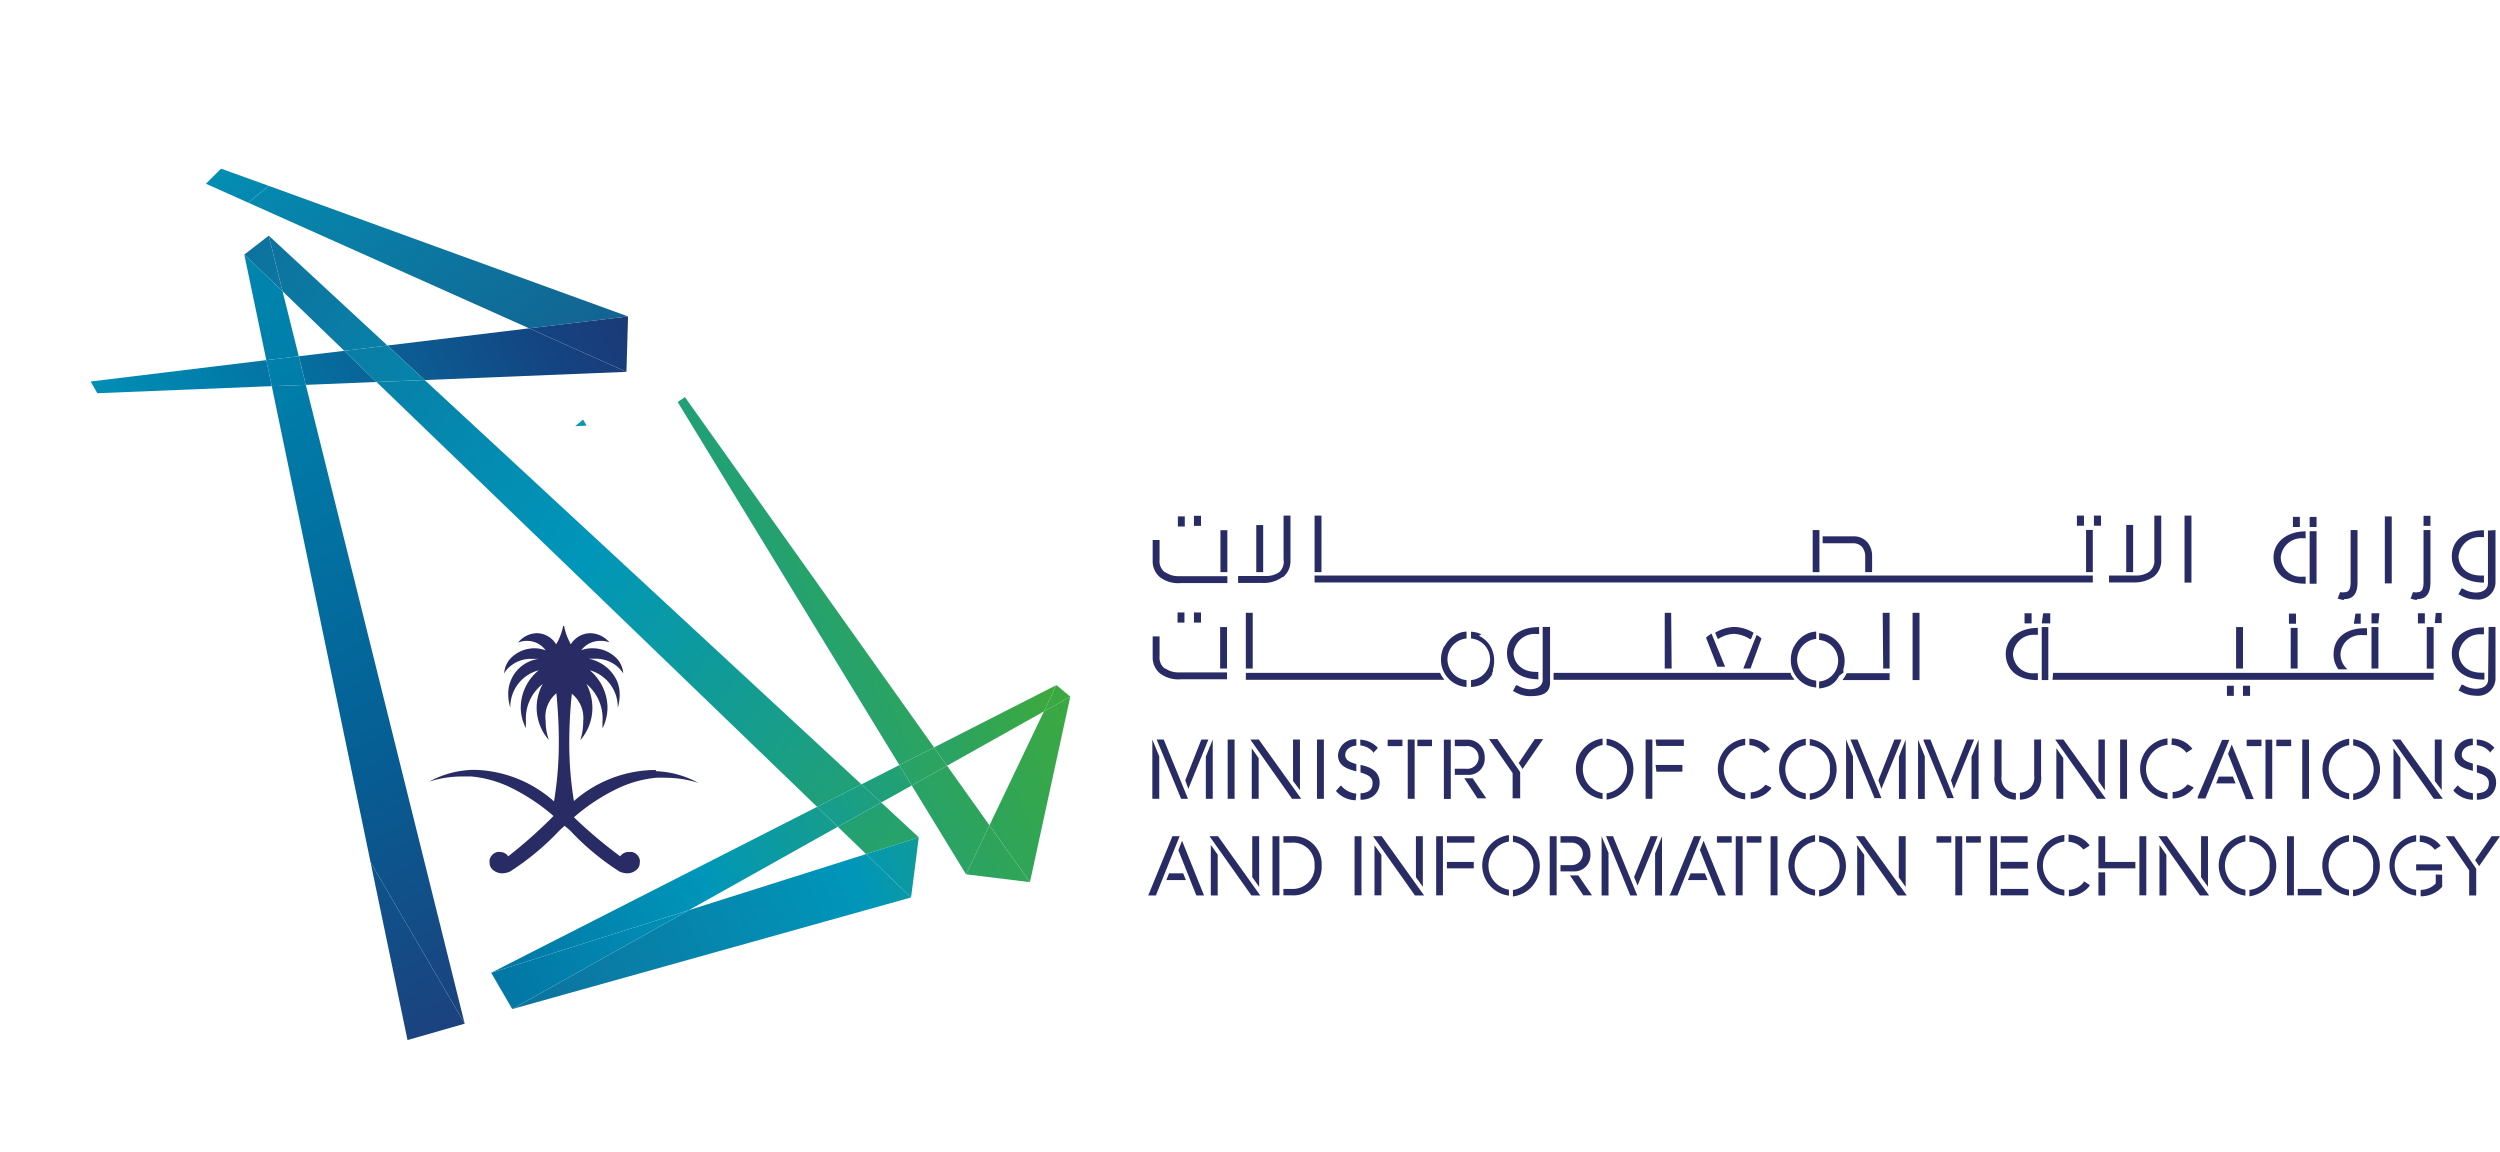 <svg xmlns="http://www.w3.org/2000/svg" xmlns:xlink="http://www.w3.org/1999/xlink" id="Layer_1" data-name="Layer 1" viewBox="-5.64 37.38 155.64 71.69"><defs><style>.cls-1{fill:none;}.cls-2{clip-path:url(#clip-path);}.cls-3{fill:url(#linear-gradient);}.cls-4{fill:#282b64;}.cls-5{clip-path:url(#clip-path-2);}.cls-6{fill:url(#linear-gradient-2);}.cls-7{clip-path:url(#clip-path-3);}.cls-8{fill:url(#linear-gradient-3);}.cls-9{clip-path:url(#clip-path-4);}.cls-10{fill:url(#linear-gradient-4);}.cls-11{clip-path:url(#clip-path-5);}.cls-12{fill:url(#linear-gradient-5);}.cls-13{clip-path:url(#clip-path-6);}.cls-14{fill:url(#linear-gradient-6);}.cls-15{clip-path:url(#clip-path-7);}.cls-16{fill:url(#linear-gradient-7);}.cls-17{clip-path:url(#clip-path-8);}.cls-18{fill:url(#linear-gradient-8);}.cls-19{clip-path:url(#clip-path-9);}.cls-20{fill:url(#linear-gradient-9);}.cls-21{clip-path:url(#clip-path-10);}.cls-22{fill:url(#linear-gradient-10);}.cls-23{clip-path:url(#clip-path-11);}.cls-24{fill:url(#linear-gradient-11);}.cls-25{clip-path:url(#clip-path-12);}.cls-26{fill:url(#linear-gradient-12);}.cls-27{clip-path:url(#clip-path-13);}.cls-28{fill:url(#linear-gradient-13);}.cls-29{clip-path:url(#clip-path-14);}.cls-30{fill:url(#linear-gradient-14);}.cls-31{clip-path:url(#clip-path-15);}.cls-32{fill:url(#linear-gradient-15);}.cls-33{clip-path:url(#clip-path-16);}.cls-34{fill:url(#linear-gradient-16);}.cls-35{clip-path:url(#clip-path-17);}.cls-36{fill:url(#linear-gradient-17);}.cls-37{clip-path:url(#clip-path-18);}.cls-38{fill:url(#linear-gradient-18);}.cls-39{clip-path:url(#clip-path-19);}.cls-40{fill:url(#linear-gradient-19);}.cls-41{clip-path:url(#clip-path-20);}.cls-42{fill:url(#linear-gradient-20);}.cls-43{clip-path:url(#clip-path-21);}.cls-44{fill:url(#linear-gradient-21);}.cls-45{clip-path:url(#clip-path-22);}.cls-46{fill:url(#linear-gradient-22);}.cls-47{clip-path:url(#clip-path-23);}.cls-48{fill:url(#linear-gradient-23);}.cls-49{clip-path:url(#clip-path-24);}.cls-50{fill:url(#linear-gradient-24);}.cls-51{clip-path:url(#clip-path-25);}.cls-52{fill:url(#linear-gradient-25);}.cls-53{clip-path:url(#clip-path-26);}.cls-54{fill:url(#linear-gradient-26);}.cls-55{clip-path:url(#clip-path-27);}.cls-56{fill:url(#linear-gradient-27);}.cls-57{clip-path:url(#clip-path-28);}.cls-58{fill:url(#linear-gradient-28);}.cls-59{clip-path:url(#clip-path-29);}.cls-60{fill:url(#linear-gradient-29);}</style><clipPath id="clip-path"><polygon class="cls-1" points="30.17 63.91 30.88 63.88 30.66 63.5 30.17 63.91"/></clipPath><linearGradient id="linear-gradient" x1="-832.31" y1="370.61" x2="-831.08" y2="370.61" gradientTransform="matrix(34.44, 0, 0, -34.44, 28679.64, 12827.95)" gradientUnits="userSpaceOnUse"><stop offset="0" stop-color="#41aa34"/><stop offset="0.4" stop-color="#0096ba"/><stop offset="0.49" stop-color="#007eaa"/><stop offset="0.73" stop-color="#0f4583"/><stop offset="0.9" stop-color="#27306b"/><stop offset="1" stop-color="#282b64"/></linearGradient><clipPath id="clip-path-2"><polygon class="cls-1" points="9.82 50 27.3 57.82 33.46 57.08 11.09 48.95 9.82 50"/></clipPath><linearGradient id="linear-gradient-2" x1="-849.58" y1="391.27" x2="-847.22" y2="391.27" gradientTransform="matrix(0, 40.17, 40.17, 0, -15694.2, 34127.22)" gradientUnits="userSpaceOnUse"><stop offset="0" stop-color="#41aa34"/><stop offset="0.04" stop-color="#3faa35"/><stop offset="0.1" stop-color="#37a836"/><stop offset="0.17" stop-color="#2aa737"/><stop offset="0.24" stop-color="#0ea34e"/><stop offset="0.32" stop-color="#009c88"/><stop offset="0.38" stop-color="#0096ba"/><stop offset="1" stop-color="#282b64"/></linearGradient><clipPath id="clip-path-3"><polygon class="cls-1" points="7.18 48.82 9.82 50 11.09 48.95 8.12 47.88 7.18 48.82"/></clipPath><linearGradient id="linear-gradient-3" x1="-849.58" y1="391.17" x2="-847.22" y2="391.17" gradientTransform="matrix(0, 40.17, 40.17, 0, -15702.79, 34134.09)" xlink:href="#linear-gradient-2"/><clipPath id="clip-path-4"><polygon class="cls-1" points="12.96 59.56 13.4 61.34 17.8 61.16 15.79 59.22 12.96 59.56"/></clipPath><linearGradient id="linear-gradient-4" x1="-832.97" y1="370.91" x2="-830.61" y2="370.91" gradientTransform="matrix(33.58, 0, 0, -33.58, 27937.09, 12513.89)" gradientUnits="userSpaceOnUse"><stop offset="0" stop-color="#41aa34"/><stop offset="0.4" stop-color="#0096ba"/><stop offset="0.52" stop-color="#0080ac"/><stop offset="0.78" stop-color="#144381"/><stop offset="0.95" stop-color="#282b64"/><stop offset="1" stop-color="#282b64"/></linearGradient><clipPath id="clip-path-5"><polygon class="cls-1" points="18.48 58.89 20.8 61.04 33.36 60.53 27.3 57.82 18.48 58.89"/></clipPath><linearGradient id="linear-gradient-5" x1="-832.97" y1="370.84" x2="-830.61" y2="370.84" gradientTransform="matrix(33.58, 0, 0, -33.58, 27937.76, 12510.87)" xlink:href="#linear-gradient-4"/><clipPath id="clip-path-6"><polygon class="cls-1" points="0 61.13 0.42 61.86 11.28 61.42 10.94 59.8 0 61.13"/></clipPath><linearGradient id="linear-gradient-6" x1="-832.97" y1="370.97" x2="-830.61" y2="370.97" gradientTransform="matrix(33.58, 0, 0, -33.58, 27936.37, 12516.6)" xlink:href="#linear-gradient-4"/><clipPath id="clip-path-7"><polygon class="cls-1" points="27.3 57.82 33.36 60.53 33.46 57.08 27.3 57.82"/></clipPath><linearGradient id="linear-gradient-7" x1="-832.97" y1="370.82" x2="-830.61" y2="370.82" gradientTransform="matrix(33.58, 0, 0, -33.58, 27937.93, 12509.47)" xlink:href="#linear-gradient-4"/><clipPath id="clip-path-8"><polygon class="cls-1" points="9.57 53.23 10.94 59.8 12.96 59.56 11.95 55.51 9.57 53.23"/></clipPath><linearGradient id="linear-gradient-8" x1="-853.16" y1="388.91" x2="-850.81" y2="388.91" gradientTransform="matrix(0, 47.73, 47.73, 0, -18550.31, 40730.41)" gradientUnits="userSpaceOnUse"><stop offset="0" stop-color="#0096ba"/><stop offset="0.17" stop-color="#0096ba"/><stop offset="0.29" stop-color="#0090b6"/><stop offset="0.46" stop-color="#007eaa"/><stop offset="0.66" stop-color="#055f95"/><stop offset="0.87" stop-color="#233876"/><stop offset="1" stop-color="#282b64"/></linearGradient><clipPath id="clip-path-9"><polygon class="cls-1" points="11.28 61.42 17.43 91.06 23.29 101.11 13.4 61.34 11.28 61.42"/></clipPath><linearGradient id="linear-gradient-9" x1="-853.16" y1="388.83" x2="-850.81" y2="388.83" gradientTransform="matrix(0, 47.73, 47.73, 0, -18540.36, 40730.61)" xlink:href="#linear-gradient-8"/><clipPath id="clip-path-10"><polygon class="cls-1" points="10.94 59.8 11.28 61.42 13.4 61.34 12.96 59.56 10.94 59.8"/></clipPath><linearGradient id="linear-gradient-10" x1="-853.16" y1="388.9" x2="-850.81" y2="388.9" gradientTransform="matrix(0, 47.73, 47.73, 0, -18548.33, 40730.66)" xlink:href="#linear-gradient-8"/><clipPath id="clip-path-11"><polygon class="cls-1" points="17.43 91.06 19.73 102.13 23.29 101.11 17.43 91.06"/></clipPath><linearGradient id="linear-gradient-11" x1="-853.16" y1="388.78" x2="-850.81" y2="388.78" gradientTransform="matrix(0, 47.73, 47.73, 0, -18534.58, 40731.05)" xlink:href="#linear-gradient-8"/><clipPath id="clip-path-12"><polygon class="cls-1" points="17.8 61.16 45.23 87.61 47.99 86.21 20.8 61.04 17.8 61.16"/></clipPath><linearGradient id="linear-gradient-12" x1="-863.26" y1="361.11" x2="-860.9" y2="361.11" gradientTransform="matrix(0, -54.45, -54.45, 0, 19693.94, -46889.42)" gradientUnits="userSpaceOnUse"><stop offset="0" stop-color="#41aa34"/><stop offset="0.34" stop-color="#0096ba"/><stop offset="1" stop-color="#282b64"/></linearGradient><clipPath id="clip-path-13"><polygon class="cls-1" points="11.95 55.51 15.79 59.22 18.48 58.89 11.09 52.05 11.95 55.51"/></clipPath><linearGradient id="linear-gradient-13" x1="-863.26" y1="361.07" x2="-860.9" y2="361.07" gradientTransform="matrix(0, -54.45, -54.45, 0, 19673.56, -46882.37)" xlink:href="#linear-gradient-12"/><clipPath id="clip-path-14"><polygon class="cls-1" points="46.52 88.85 48.28 90.55 51.56 89.51 49.22 87.34 46.52 88.85"/></clipPath><linearGradient id="linear-gradient-14" x1="-863.26" y1="361.13" x2="-860.9" y2="361.13" gradientTransform="matrix(0, -54.45, -54.45, 0, 19711.26, -46896.47)" xlink:href="#linear-gradient-12"/><clipPath id="clip-path-15"><polygon class="cls-1" points="15.79 59.22 17.8 61.16 20.8 61.04 18.48 58.89 15.79 59.22"/></clipPath><linearGradient id="linear-gradient-15" x1="-863.26" y1="361.09" x2="-860.9" y2="361.09" gradientTransform="matrix(0, -54.45, -54.45, 0, 19677.8, -46883.44)" xlink:href="#linear-gradient-12"/><clipPath id="clip-path-16"><polygon class="cls-1" points="9.57 53.23 11.95 55.51 11.09 52.05 9.57 53.23"/></clipPath><linearGradient id="linear-gradient-16" x1="-863.26" y1="361.08" x2="-860.9" y2="361.08" gradientTransform="matrix(0, -54.45, -54.45, 0, 19669.74, -46880.02)" xlink:href="#linear-gradient-12"/><clipPath id="clip-path-17"><polygon class="cls-1" points="37.25 94.04 26.25 100.2 51.08 93.25 48.28 90.55 37.25 94.04"/></clipPath><linearGradient id="linear-gradient-17" x1="-876.62" y1="374.53" x2="-874.26" y2="374.53" gradientTransform="matrix(-36.41, 0, 0, 36.41, -31850.93, -13539.36)" gradientUnits="userSpaceOnUse"><stop offset="0" stop-color="#41aa34"/><stop offset="0.22" stop-color="#0096ba"/><stop offset="1" stop-color="#282b64"/></linearGradient><clipPath id="clip-path-18"><polygon class="cls-1" points="48.28 90.55 51.08 93.25 51.56 89.51 51.56 89.51 48.28 90.55"/></clipPath><linearGradient id="linear-gradient-18" x1="-876.62" y1="374.54" x2="-874.26" y2="374.54" gradientTransform="matrix(-36.41, 0, 0, 36.41, -31851.62, -13543.7)" xlink:href="#linear-gradient-17"/><clipPath id="clip-path-19"><polygon class="cls-1" points="24.94 97.94 37.25 94.04 46.52 88.85 45.23 87.61 24.94 97.94"/></clipPath><linearGradient id="linear-gradient-19" x1="-873.61" y1="374.26" x2="-871.25" y2="374.26" gradientTransform="matrix(-42.48, 0, 0, 42.48, -37046.36, -15807.07)" gradientUnits="userSpaceOnUse"><stop offset="0" stop-color="#41aa34"/><stop offset="0.26" stop-color="#0096ba"/><stop offset="0.27" stop-color="#0093b8"/><stop offset="0.51" stop-color="#055f95"/><stop offset="0.72" stop-color="#213979"/><stop offset="0.89" stop-color="#282e69"/><stop offset="1" stop-color="#282b64"/></linearGradient><clipPath id="clip-path-20"><polygon class="cls-1" points="47.99 86.21 49.22 87.34 51.12 86.28 50.35 85.01 47.99 86.21"/></clipPath><linearGradient id="linear-gradient-20" x1="-873.61" y1="374.25" x2="-871.25" y2="374.25" gradientTransform="matrix(-42.48, 0, 0, 42.48, -37047.86, -15813.24)" xlink:href="#linear-gradient-19"/><clipPath id="clip-path-21"><polygon class="cls-1" points="52.51 83.91 53.32 85.05 59.35 81.67 60.13 80.03 52.51 83.91"/></clipPath><linearGradient id="linear-gradient-21" x1="-873.61" y1="374.24" x2="-871.25" y2="374.24" gradientTransform="matrix(-42.48, 0, 0, 42.48, -37048.73, -15816.47)" xlink:href="#linear-gradient-19"/><clipPath id="clip-path-22"><polygon class="cls-1" points="45.23 87.61 46.52 88.85 49.22 87.34 47.99 86.21 45.23 87.61"/></clipPath><linearGradient id="linear-gradient-22" x1="-873.61" y1="374.26" x2="-871.25" y2="374.26" gradientTransform="matrix(-42.48, 0, 0, 42.48, -37047.49, -15812.12)" xlink:href="#linear-gradient-19"/><clipPath id="clip-path-23"><polygon class="cls-1" points="24.94 97.94 26.25 100.2 37.25 94.04 24.94 97.94"/></clipPath><linearGradient id="linear-gradient-23" x1="-873.61" y1="374.29" x2="-871.25" y2="374.29" gradientTransform="matrix(-42.48, 0, 0, 42.48, -37045.02, -15804.04)" xlink:href="#linear-gradient-19"/><clipPath id="clip-path-24"><polygon class="cls-1" points="59.35 81.67 55.96 88.76 58.48 92.3 60.99 80.75 59.35 81.67"/></clipPath><linearGradient id="linear-gradient-24" x1="-871.85" y1="374.18" x2="-869.49" y2="374.18" gradientTransform="matrix(-46.94, 0, 0, 46.94, -40858.49, -17477.95)" gradientUnits="userSpaceOnUse"><stop offset="0" stop-color="#41aa34"/><stop offset="0.34" stop-color="#0096ba"/><stop offset="1" stop-color="#282b64"/></linearGradient><clipPath id="clip-path-25"><polygon class="cls-1" points="59.35 81.67 60.99 80.75 60.13 80.03 59.35 81.67"/></clipPath><linearGradient id="linear-gradient-25" x1="-871.85" y1="374.12" x2="-869.49" y2="374.12" gradientTransform="matrix(-46.94, 0, 0, 46.94, -40860.55, -17480.97)" xlink:href="#linear-gradient-24"/><clipPath id="clip-path-26"><polygon class="cls-1" points="51.12 86.28 54.5 91.81 55.96 88.76 53.32 85.05 51.12 86.28"/></clipPath><linearGradient id="linear-gradient-26" x1="-872.03" y1="374.19" x2="-869.67" y2="374.19" gradientTransform="matrix(-46.43, 0, 0, 46.43, -40423.2, -17286.15)" gradientUnits="userSpaceOnUse"><stop offset="0" stop-color="#41aa34"/><stop offset="0.31" stop-color="#0096ba"/><stop offset="1" stop-color="#282b64"/></linearGradient><clipPath id="clip-path-27"><polygon class="cls-1" points="36.55 62.41 50.35 85.01 52.51 83.91 37 62.1 36.55 62.41"/></clipPath><linearGradient id="linear-gradient-27" x1="-872.03" y1="373.98" x2="-869.67" y2="373.98" gradientTransform="matrix(-46.43, 0, 0, 46.43, -40429.67, -17291.12)" xlink:href="#linear-gradient-26"/><clipPath id="clip-path-28"><polygon class="cls-1" points="50.35 85.01 51.12 86.28 53.32 85.05 52.51 83.91 50.35 85.01"/></clipPath><linearGradient id="linear-gradient-28" x1="-872.03" y1="374.14" x2="-869.67" y2="374.14" gradientTransform="matrix(-46.43, 0, 0, 46.43, -40424.55, -17287.5)" xlink:href="#linear-gradient-26"/><clipPath id="clip-path-29"><polygon class="cls-1" points="54.5 91.81 58.48 92.3 55.96 88.76 54.5 91.81"/></clipPath><linearGradient id="linear-gradient-29" x1="-872.03" y1="374.23" x2="-869.67" y2="374.23" gradientTransform="matrix(-46.43, 0, 0, 46.43, -40422.12, -17285.86)" xlink:href="#linear-gradient-26"/></defs><g class="cls-2"><rect class="cls-3" x="30.12" y="63.37" width="0.82" height="0.68" transform="translate(-24.58 19.5) rotate(-25.66)"/></g><path class="cls-4" d="M35.21,85.32h-.28a7.77,7.77,0,0,0-4.84,1.93,22.3,22.3,0,0,1-.29-3.68,29.94,29.94,0,0,1,.16-3,1.93,1.93,0,0,1,.71,1.69,3.93,3.93,0,0,1-.18,1.2,3.06,3.06,0,0,0,.75-2,3.24,3.24,0,0,0-.37-1.5,2.81,2.81,0,0,1,1,2.34c0,.16,0,.3,0,.43a3,3,0,0,0,.31-1.31,3.08,3.08,0,0,0-1.1-2.31,2.38,2.38,0,0,1,1.74,2.34,0,0,0,0,0,0,0,3.06,3.06,0,0,0,.12-.81,2.24,2.24,0,0,0-.14-.8,2.45,2.45,0,0,0-1.8-1.45h.33a2.12,2.12,0,0,1,1.47.49,2.44,2.44,0,0,1,.36.42,1.56,1.56,0,0,0-.36-.88,2.09,2.09,0,0,0-1.58-.68,1.81,1.81,0,0,0-.67.12,1.45,1.45,0,0,1,1.21-.58,1.49,1.49,0,0,1,.54.09,1.61,1.61,0,0,0-1.19-.57,1.44,1.44,0,0,0-1.21.69c-.07-.12-.13-.25-.19-.38a3.54,3.54,0,0,1-.23-.76.07.07,0,0,0-.06,0,0,0,0,0,0,0,0,3.55,3.55,0,0,1-.24.76,2,2,0,0,1-.2.38,1.42,1.42,0,0,0-1.19-.69,1.53,1.53,0,0,0-1.18.59,1.24,1.24,0,0,1,.54-.11,1.4,1.4,0,0,1,1.18.59,1.87,1.87,0,0,0-.68-.13,2.06,2.06,0,0,0-1.55.68,1.49,1.49,0,0,0-.35.89,1.34,1.34,0,0,1,.35-.43,2,2,0,0,1,1.41-.48l.38,0A2.19,2.19,0,0,0,26,80.61a2.9,2.9,0,0,0,.13.83v0a2.36,2.36,0,0,1,1.77-2.33,3,3,0,0,0-1.12,2.29,2.79,2.79,0,0,0,.32,1.31c0-.14,0-.3,0-.49a2.72,2.72,0,0,1,1.05-2.26,3.05,3.05,0,0,0,.38,3.49,3.54,3.54,0,0,1-.2-1.2A1.89,1.89,0,0,1,29,80.54c.06.68.15,1.73.15,3a22,22,0,0,1-.3,3.73A7.72,7.72,0,0,0,24,85.31h-.27a6,6,0,0,0-2.65.73s0,0,0,0,0,0,0,0h0a6.8,6.8,0,0,1,2.05-.32l.58,0a7.13,7.13,0,0,1,2.34.64,12.29,12.29,0,0,1,2.77,1.82A29.65,29.65,0,0,1,26,90.69a.64.64,0,0,0-.53-.27h-.14a.65.65,0,0,0-.49.49.77.77,0,0,0,0,.15.58.58,0,0,0,.14.41.89.89,0,0,0,.64.28,1.32,1.32,0,0,0,.49-.11,16.17,16.17,0,0,0,3.09-2.57l.31-.28.33.28a15.87,15.87,0,0,0,3.09,2.57,1.28,1.28,0,0,0,.49.11.89.89,0,0,0,.63-.28.57.57,0,0,0,.14-.4.41.41,0,0,0,0-.16.63.63,0,0,0-.49-.49H33.5a.64.64,0,0,0-.53.27,29.43,29.43,0,0,1-2.88-2.43,12.13,12.13,0,0,1,2.78-1.82,7.13,7.13,0,0,1,2.34-.64,5.49,5.49,0,0,1,.58,0,6.85,6.85,0,0,1,2.05.32h0s0,0,0,0v0a6,6,0,0,0-2.65-.73"/><g class="cls-5"><rect class="cls-6" x="9.68" y="42.48" width="23.93" height="21.82" transform="translate(-28.87 25.7) rotate(-39.2)"/></g><g class="cls-7"><rect class="cls-8" x="6.94" y="46.88" width="4.37" height="4.12" transform="translate(-28.88 16.79) rotate(-39.2)"/></g><g class="cls-9"><rect class="cls-10" x="12.74" y="58.27" width="5.28" height="4.01" transform="translate(-24.58 12.6) rotate(-25.66)"/></g><g class="cls-11"><rect class="cls-12" x="18.52" y="54.76" width="14.8" height="9.34" transform="translate(-23.18 17.08) rotate(-25.66)"/></g><g class="cls-13"><rect class="cls-14" x="0.11" y="57.46" width="11.05" height="6.73" transform="translate(-25.79 8.44) rotate(-25.66)"/></g><g class="cls-15"><rect class="cls-16" x="26.86" y="55.92" width="7.05" height="5.78" transform="translate(-22.47 18.96) rotate(-25.66)"/></g><g class="cls-17"><rect class="cls-18" x="8.19" y="52.82" width="6.15" height="7.39" transform="translate(-26.08 12.63) rotate(-29.12)"/></g><g class="cls-19"><rect class="cls-20" x="2.36" y="60.93" width="29.85" height="40.59" transform="translate(-37.35 18.68) rotate(-29.12)"/></g><g class="cls-21"><rect class="cls-22" x="10.65" y="59.08" width="3.05" height="2.82" transform="translate(-27.9 13.57) rotate(-29.12)"/></g><g class="cls-23"><rect class="cls-24" x="15.1" y="90.33" width="10.51" height="12.52" transform="translate(-44.44 22.12) rotate(-29.12)"/></g><g class="cls-25"><rect class="cls-26" x="13.21" y="54.27" width="39.38" height="40.1" transform="translate(-46.29 56.01) rotate(-53.11)"/></g><g class="cls-27"><rect class="cls-28" x="9.7" y="50.53" width="10.17" height="10.21" transform="translate(-38.59 34.06) rotate(-53.11)"/></g><g class="cls-29"><rect class="cls-30" x="46.24" y="85.96" width="5.6" height="5.96" transform="translate(-51.53 74.77) rotate(-53.11)"/></g><g class="cls-31"><rect class="cls-32" x="15.89" y="57.34" width="4.82" height="5.36" transform="translate(-40.69 38.62) rotate(-53.11)"/></g><g class="cls-33"><rect class="cls-34" x="8.67" y="51.79" width="4.19" height="3.98" transform="translate(-38.71 30.1) rotate(-53.11)"/></g><g class="cls-35"><rect class="cls-36" x="25.35" y="86.11" width="26.64" height="18.52" transform="translate(-33.92 22.42) rotate(-22.79)"/></g><g class="cls-37"><rect class="cls-38" x="47.68" y="89.02" width="4.48" height="4.72" transform="translate(-31.5 26.47) rotate(-22.79)"/></g><g class="cls-39"><rect class="cls-40" x="23.78" y="83.84" width="23.9" height="17.88" transform="translate(-33.15 21.08) rotate(-22.79)"/></g><g class="cls-41"><rect class="cls-42" x="47.66" y="84.49" width="3.79" height="3.36" transform="translate(-29.51 25.92) rotate(-22.79)"/></g><g class="cls-43"><rect class="cls-44" x="51.83" y="78.74" width="8.98" height="7.58" transform="translate(-27.57 28.26) rotate(-22.79)"/></g><g class="cls-45"><rect class="cls-46" x="44.88" y="85.54" width="4.7" height="3.98" transform="translate(-30.22 25.12) rotate(-22.79)"/></g><g class="cls-47"><rect class="cls-48" x="24.23" y="91.9" width="13.73" height="10.44" transform="translate(-35.19 19.62) rotate(-22.79)"/></g><g class="cls-49"><rect class="cls-50" x="53.92" y="80.23" width="9.11" height="12.6" transform="translate(-28.95 29.4) rotate(-22.79)"/></g><g class="cls-51"><rect class="cls-52" x="59.1" y="79.77" width="2.15" height="2.15" transform="translate(-26.62 29.62) rotate(-22.79)"/></g><g class="cls-53"><rect class="cls-54" x="50" y="84.37" width="7.08" height="8.1" transform="translate(-30.07 27.64) rotate(-22.79)"/></g><g class="cls-55"><rect class="cls-56" x="32.73" y="59.9" width="23.59" height="27.3" transform="translate(-25.01 22.99) rotate(-22.79)"/></g><g class="cls-57"><rect class="cls-58" x="50.01" y="83.43" width="3.65" height="3.33" transform="translate(-28.91 26.72) rotate(-22.79)"/></g><g class="cls-59"><rect class="cls-60" x="53.97" y="88.13" width="5.04" height="4.8" transform="translate(-30.65 28.94) rotate(-22.79)"/></g><path class="cls-4" d="M70.79,83.42h.43v3.69h-.43Zm5.56,3.69h.43V83.42h-.43Zm50,0h.43V83.42h-.43Zm11.76-3.69h-.42v3.69h.42Zm-59.31,2v-.47c-.4-.12-.69-.24-.69-.56s.28-.56.69-.59v-.4a1.07,1.07,0,0,0-1.14,1c0,.67.59.86,1.14,1m.25-1.61a1.2,1.2,0,0,1,.8.41l0,.06.29-.32,0,0a1.55,1.55,0,0,0-1.1-.51Zm-.25,3a1.43,1.43,0,0,1-.94-.49l-.05,0-.28.32,0,0a1.64,1.64,0,0,0,1.23.58ZM79.06,85v.47c.43.13.75.27.75.66s-.21.6-.75.64v.4c.87,0,1.19-.57,1.19-1.06,0-.76-.65-1-1.19-1.11m5.62-1.57h-.43v3.69h.43Zm.25.4h.69a.71.71,0,1,1,0,1.41h-.69v.38h.92a1,1,0,0,0,.94-1.08,1.07,1.07,0,0,0-1.15-1.11h-.71Zm1.11,2h-.52l.82,1.25h.55Zm1.54-2.44h-.52l1.47,2.12v1.57H89V85.45Zm1.57,1.86,1.28-1.86h-.52l-1,1.49ZM68.34,86.49l1.25-3.07h-.44l-1,2.54Zm-1.53-3.07h-.44l1.52,3.69h.43Zm2.62,1.06v2.63h.43V83.42h0ZM66.1,83.42h0v3.69h.43V84.47Zm45.39,3.07.93-2.27.32-.8h-.44l-1,2.54Zm1.09-2v2.63H113V83.42ZM110,83.42h-.44l1.5,3.65,0,0h.43Zm-.71,0h0v3.69h.43V84.47Zm5.25,0h-.43l0,.06,1.48,3.59v0H116ZM116,86.49l.93-2.27.33-.8h-.44l-1,2.54Zm1.1-2v2.63h.44V83.42h0Zm-3.33-1.06h0v3.69h.42V84.47Zm-32.1,0h-.92v.4h.92Zm.93.4h.91v-.4h-.91ZM82,87.11h.43V83.42H82Zm12.13-.35a1.53,1.53,0,0,1,0-3v-.4a1.9,1.9,0,0,0,0,3.77Zm.25-3.39v.4a1.52,1.52,0,0,1,0,3v.39a1.91,1.91,0,0,0,0-3.79m3.1.45h1.71v-.4H97.43Zm-.25-.4h-.42v3.69h.42Zm.25,2H99.1V85H97.43Zm6.79.81,0,0a1.25,1.25,0,0,1-.92.48v.4a1.67,1.67,0,0,0,1.28-.65l0-.05Zm-1-2.46a1.23,1.23,0,0,1,.92.49l0,0,.36-.24,0,0a1.67,1.67,0,0,0-1.28-.65Zm-.26,3a1.51,1.51,0,0,1,0-3v-.4a1.9,1.9,0,0,0,0,3.78Zm3.77,0a1.52,1.52,0,0,1,0-3v-.4a1.9,1.9,0,0,0,0,3.77Zm.25-3.38v.4a1.36,1.36,0,0,1,1.25,1.49,1.38,1.38,0,0,1-1.25,1.5v.4a1.91,1.91,0,0,0,0-3.79m33.58,3.38a1.52,1.52,0,0,1,0-3v-.4a1.9,1.9,0,0,0,0,3.77Zm.25-3.38v.4a1.52,1.52,0,0,1,0,3v.4a1.91,1.91,0,0,0,0-3.79m-21,3.35a.92.92,0,0,1-.89-1.06V83.42h-.44v2.26a1.32,1.32,0,0,0,1.33,1.48ZM121,83.42v2.25a.93.93,0,0,1-.89,1.06v.43a1.32,1.32,0,0,0,1.32-1.48V83.42Zm8.3,3.33a1.51,1.51,0,0,1,0-3v-.4a1.9,1.9,0,0,0,0,3.78Zm.25-3a1.27,1.27,0,0,1,.93.49l0,0,.37-.24,0,0a1.65,1.65,0,0,0-1.28-.65Zm1,2.46,0,0a1.26,1.26,0,0,1-.93.48v.4a1.68,1.68,0,0,0,1.29-.65l0-.05ZM72.73,83.42H72.2l2.6,3.69h.57Zm2.56,3.15V83.42h-.43V86Zm-3-2.6v3.14h.43V84.58Zm62.86-.54h-.92v.4h.92Zm.67,0h-.42v3.68h.42Zm.25.4H137v-.4h-.92ZM125.4,86.58V83.42H125V86Zm-2.58-3.16h-.51l2.6,3.69h.55Zm-.44.54v3.15h.43V84.57Zm21.42-.54h-.52l2.6,3.69h.56Zm2.57,3.15V83.42h-.43V86Zm-3-2.61v3.15h.43V84.57Zm-10,1.77h-.88l-.16.42h1.21Zm-.07-2-.23.58,1.12,2.82h.48Zm-.15-.29h-.45L131.18,87l0,.09h.48Z"/><path class="cls-4" d="M148.31,85.39v-.47c-.39-.12-.69-.24-.69-.56s.29-.56.69-.59v-.4a1.07,1.07,0,0,0-1.14,1c0,.67.6.86,1.14,1"/><path class="cls-4" d="M148.56,83.78a1.14,1.14,0,0,1,.8.41l0,.06.29-.32,0,0a1.51,1.51,0,0,0-1.1-.51Z"/><path class="cls-4" d="M148.31,86.76a1.46,1.46,0,0,1-.94-.49l0,0-.28.32,0,0a1.66,1.66,0,0,0,1.23.58Z"/><path class="cls-4" d="M148.56,85v.47c.43.13.75.27.75.66s-.2.6-.75.64v.4c.88,0,1.2-.57,1.2-1.06,0-.76-.65-1-1.2-1.11"/><rect class="cls-4" x="78.69" y="89.44" width="0.43" height="3.68"/><rect class="cls-4" x="104.59" y="89.44" width="0.43" height="3.68"/><polygon class="cls-4" points="147.14 89.44 146.62 89.44 148.08 91.56 148.08 93.13 148.52 93.13 148.52 91.47 147.14 89.44"/><polygon class="cls-4" points="148.7 91.3 150 89.44 149.48 89.44 148.45 90.93 148.7 91.3"/><polygon class="cls-4" points="94.78 89.44 94.34 89.44 94.37 89.5 95.84 93.09 95.86 93.13 96.29 93.13 94.78 89.44"/><polygon class="cls-4" points="96.31 92.51 97.24 90.24 97.56 89.44 97.12 89.44 96.09 91.98 96.31 92.51"/><polygon class="cls-4" points="94.07 89.44 94.07 89.44 94.07 93.13 94.5 93.13 94.5 90.48 94.07 89.44"/><polygon class="cls-4" points="97.4 90.5 97.4 93.13 97.83 93.13 97.83 89.44 97.83 89.44 97.4 90.5"/><rect class="cls-4" x="102.42" y="89.44" width="0.43" height="3.68"/><rect class="cls-4" x="103.1" y="89.44" width="0.92" height="0.4"/><rect class="cls-4" x="101.25" y="89.44" width="0.92" height="0.4"/><path class="cls-4" d="M88.3,92.77a1.52,1.52,0,0,1,0-3v-.4a1.9,1.9,0,0,0,0,3.77Z"/><path class="cls-4" d="M88.55,89.39v.4a1.52,1.52,0,0,1,0,3v.4a1.91,1.91,0,0,0,0-3.79"/><path class="cls-4" d="M107.36,92.77a1.52,1.52,0,0,1,0-3v-.4a1.9,1.9,0,0,0,0,3.77Z"/><path class="cls-4" d="M107.61,89.39v.4a1.52,1.52,0,0,1,0,3v.4a1.91,1.91,0,0,0,0-3.79"/><rect class="cls-4" x="118.92" y="91.04" width="1.67" height="0.4"/><rect class="cls-4" x="118.92" y="92.72" width="1.71" height="0.4"/><polygon class="cls-4" points="67.95 89.72 67.72 90.31 68.84 93.13 69.32 93.13 67.95 89.72"/><polygon class="cls-4" points="68.02 91.75 67.14 91.75 66.97 92.17 68.19 92.17 68.02 91.75"/><polygon class="cls-4" points="67.8 89.44 67.35 89.44 65.88 93.04 65.84 93.13 66.32 93.13 67.8 89.44"/><polygon class="cls-4" points="72.75 92.59 72.75 89.44 72.32 89.44 72.32 91.99 72.75 92.59"/><polygon class="cls-4" points="70.19 89.44 69.66 89.44 72.27 93.13 72.82 93.13 70.19 89.44"/><polygon class="cls-4" points="69.74 89.98 69.74 93.13 70.17 93.13 70.17 90.59 69.74 89.98"/><polygon class="cls-4" points="109.98 89.99 109.98 93.12 110.42 93.12 110.42 90.6 109.98 89.99"/><polygon class="cls-4" points="113 92.6 113 89.44 112.57 89.44 112.57 92 113 92.6"/><polygon class="cls-4" points="112.5 93.13 113.07 93.13 110.42 89.44 109.9 89.44 112.48 93.1 112.5 93.13"/><polygon class="cls-4" points="131.82 92.59 131.82 89.44 131.39 89.44 131.39 91.99 131.82 92.59"/><polygon class="cls-4" points="129.26 89.44 128.74 89.44 131.32 93.13 131.89 93.13 129.26 89.44"/><polygon class="cls-4" points="128.8 89.99 128.8 93.13 129.23 93.13 129.23 90.6 128.8 89.99"/><polygon class="cls-4" points="82.94 92.59 82.94 89.44 82.51 89.44 82.51 91.99 82.94 92.59"/><polygon class="cls-4" points="79.93 90 79.93 93.12 80.36 93.12 80.36 90.6 79.93 90"/><polygon class="cls-4" points="82.45 93.13 83.02 93.13 80.38 89.44 79.84 89.44 82.43 93.1 82.45 93.13"/><rect class="cls-4" x="73.58" y="89.44" width="0.43" height="3.68"/><path class="cls-4" d="M74.78,89.44h-.52v.4h.52a1.34,1.34,0,0,1,1.42,1.41,1.36,1.36,0,0,1-1.42,1.47h-.52v.4h.52a1.76,1.76,0,0,0,1.86-1.87,1.74,1.74,0,0,0-1.86-1.81"/><rect class="cls-4" x="83.77" y="89.44" width="0.42" height="3.68"/><rect class="cls-4" x="84.44" y="89.44" width="1.71" height="0.4"/><rect class="cls-4" x="84.44" y="91.04" width="1.67" height="0.4"/><path class="cls-4" d="M91.51,89.84h.69a.7.7,0,1,1,0,1.4h-.69v.39h.92a1,1,0,0,0,.94-1.09,1.06,1.06,0,0,0-1.14-1.1h-.72Z"/><polygon class="cls-4" points="92.62 91.88 92.1 91.88 92.93 93.12 93.47 93.12 92.62 91.88"/><rect class="cls-4" x="90.84" y="89.44" width="0.43" height="3.68"/><polygon class="cls-4" points="100.5 91.75 99.61 91.75 99.44 92.17 100.67 92.17 100.5 91.75"/><polygon class="cls-4" points="100.42 89.72 100.19 90.3 101.32 93.13 101.8 93.13 100.42 89.72"/><polygon class="cls-4" points="100.27 89.44 99.82 89.44 98.35 93.04 98.27 93.13 98.79 93.13 100.27 89.44"/><polygon class="cls-4" points="127.3 91.44 127.3 91.04 125.42 91.04 125.42 89.44 125 89.44 125 91.44 127.3 91.44"/><rect class="cls-4" x="125" y="91.69" width="0.42" height="1.44"/><path class="cls-4" d="M145,89.79a1.25,1.25,0,0,1,.94.49l0,0,.37-.24,0,0a1.67,1.67,0,0,0-1.3-.65Z"/><polygon class="cls-4" points="144.78 91.57 146.39 91.57 146.39 91.57 146.39 91.19 144.78 91.19 144.78 91.57"/><path class="cls-4" d="M146,91.82v.56a1.3,1.3,0,0,1-.94.4v.4a1.77,1.77,0,0,0,1.34-.59l0,0v-.75Z"/><path class="cls-4" d="M144.78,92.77a1.51,1.51,0,0,1,0-3v-.4a1.9,1.9,0,0,0,0,3.77Z"/><rect class="cls-4" x="137.41" y="92.72" width="1.48" height="0.4"/><rect class="cls-4" x="116.09" y="89.44" width="0.43" height="3.68"/><rect class="cls-4" x="116.76" y="89.44" width="0.92" height="0.4"/><rect class="cls-4" x="114.92" y="89.44" width="0.92" height="0.4"/><rect class="cls-4" x="118.26" y="89.44" width="0.43" height="3.68"/><rect class="cls-4" x="118.92" y="91.04" width="1.67" height="0.4"/><rect class="cls-4" x="118.92" y="89.44" width="1.67" height="0.4"/><rect class="cls-4" x="127.55" y="89.44" width="0.43" height="3.68"/><rect class="cls-4" x="136.74" y="89.44" width="0.43" height="3.68"/><path class="cls-4" d="M140.6,92.77a1.52,1.52,0,0,1,0-3v-.4a1.9,1.9,0,0,0,0,3.77Z"/><path class="cls-4" d="M140.85,89.39v.4a1.35,1.35,0,0,1,1.25,1.49,1.37,1.37,0,0,1-1.25,1.5v.4a1.91,1.91,0,0,0,0-3.79"/><path class="cls-4" d="M134.15,92.77a1.52,1.52,0,0,1,0-3v-.4a1.9,1.9,0,0,0,0,3.77Z"/><path class="cls-4" d="M134.4,89.39v.4a1.35,1.35,0,0,1,1.25,1.49,1.37,1.37,0,0,1-1.25,1.5v.4a1.91,1.91,0,0,0,0-3.79"/><path class="cls-4" d="M122.88,92.77a1.51,1.51,0,0,1,0-3v-.41a1.9,1.9,0,0,0,0,3.78Z"/><path class="cls-4" d="M123.13,89.79a1.26,1.26,0,0,1,.93.48l0,0,.37-.23,0-.06a1.71,1.71,0,0,0-1.29-.64v.4Z"/><path class="cls-4" d="M124.09,92.24l0,.05a1.23,1.23,0,0,1-.93.49v.4a1.68,1.68,0,0,0,1.29-.65l0-.06Z"/><path class="cls-4" d="M110.31,71.47a.92.92,0,0,1,.17.62V73h.43V72a1.31,1.31,0,0,0-.27-.83,1.11,1.11,0,0,0-.91-.4h-1.9v.43h1.93a.74.74,0,0,1,.55.26m14.34-1.09h-.42V73h.42Zm-.55-.89h-.44v.63h.44Zm6.69,0h-.43v4.17h.43Zm-5.63,0h-.44v.63h.44Zm2,.58h-.43V73h.43Zm0,3.58a2.1,2.1,0,0,0,1.31-.38,1.28,1.28,0,0,0,.44-1V69.48h-.43v2.73a.86.86,0,0,1-.31.76,1.4,1.4,0,0,1-.85.24h-1.66l0,.43h1.46Zm-23.79,3.53.16-.4a2.5,2.5,0,0,0-1.19-.36,2.47,2.47,0,0,0-1.2.36l.17.4a2,2,0,0,1,1-.33,2.06,2.06,0,0,1,1,.33m.7,0,0-.06,0,0a2.7,2.7,0,0,0-.25-.18l-.05,0L102.89,79h.45Zm-3.2-.28a1.55,1.55,0,0,0-.24.19l0,0,.71,1.81h.48l-.85-2.07ZM98.4,75.53H98V79h.43Zm26.25-2.32H76.2v.43h48.45ZM134,76.42h-.43V79H134ZM76.63,69.48H76.2V73h.43Zm31,.9h-.42V73h.42Zm32.66,4.3c.74,0,.84-.58.84-1.09V70.38h-.43v3.21c0,.4-.07.66-.39.66a.46.46,0,0,1-.19,0l-.08,0-.15.41.07,0a1,1,0,0,0,.33.07m2.2.83H142v.63h.43Zm-5.09.91h-.43V79h.43V76.42Zm5.86-6.94h-.43v4.17h.43ZM142,79h.43V76.42H142ZM73,70.07h-.43V73H73ZM149,73.65h0v-.44h-.18c-1,0-1.4-.64-1.4-1.2a1.31,1.31,0,0,1,1.4-1.19H149v-.43h0c-1.22,0-2,.64-2,1.62s.74,1.64,2,1.64m-3.33-4.16h-.43v.63h.43Zm-.84,5.19c.74,0,.84-.58.84-1.09V70.38h-.43v3.21c0,.4-.07.66-.39.66a.46.46,0,0,1-.19,0l-.08,0-.15.41.07,0a1,1,0,0,0,.33.07m.49.83h-.43v.63h.43Zm-7.78-6h-.43v.63h.43Zm.36,4.16h0v-.44h-.17a1.24,1.24,0,0,1-1.38-1.2,1.3,1.3,0,0,1,1.38-1.19h.17v-.43h0c-1.16,0-2,.67-2,1.63,0,.78.52,1.63,2,1.63m3,2.49h.43v-.63H141Zm-3.6-.63h-.44v.63h.44Zm1.28-5.13h-.43v3.27h.43Zm1.93,8.6a1.24,1.24,0,0,1-.44-.94,1.26,1.26,0,0,1,1.36-1.19h.29v-.43h-.13c-1.2,0-1.95.62-1.95,1.62a1.53,1.53,0,0,0,.3.94Zm-1.93-9.49h-.43v.63h.43Zm-17.74,6h-.44v.63h.44Zm-7.41,4.16h.43V75.53h-.43Zm5.8-1.63c0,.79.52,1.63,2,1.63h0v-.43h-.17a1.24,1.24,0,0,1-1.38-1.2,1.3,1.3,0,0,1,1.38-1.19h.17v-.43h0c-1.16,0-2,.66-2,1.62m2.24,1.63h.41V76.42h-.41Zm0-3.53H122v-.63h-.44Zm-12.16,3.13a1.49,1.49,0,0,1-.18.3l-.06.1H112v-.43h-2.66ZM133,80.7h.43v-.63H133ZM111.6,79H112V75.53h-.43Zm-2.48.26a.61.61,0,0,0,0-.12.08.08,0,0,0,0,0v0l0-.1a1.77,1.77,0,0,0,.08-.52,1.81,1.81,0,0,0-.25-.92,1.63,1.63,0,0,0-.71-.64,1.51,1.51,0,0,0-.63-.16v.42a1.3,1.3,0,0,1,0,2.59v.43a2,2,0,0,0,.68-.18h0l0,0h0l.09-.06,0,0,.11-.08.07-.06,0,0,0,0a1.46,1.46,0,0,0,.26-.34l.06-.09Zm39.91.43h0v-.43h-.18c-1,0-1.41-.65-1.41-1.2a1.32,1.32,0,0,1,1.41-1.19H149v-.43h0c-1.22,0-2,.63-2,1.62s.75,1.63,2,1.63m.26,0v0s0,0,0,0c0,.36-.31.57-.78.57a1.6,1.6,0,0,1-.79-.25l-.08,0-.2.38.07,0a1.89,1.89,0,0,0,1,.3,1.09,1.09,0,0,0,1.24-1.08v-3.2h-.43ZM69.13,69.49h-.44v.63h.44ZM134,80.7h.44v-.63H134Zm-11.86-1h23.73v-.43H122.18Zm23.3-.69h.43V76.42h-.43Zm.5-2.84h.43v-.63H146Zm3.31-5.76v3.28h0c0,.37-.31.58-.78.58a1.63,1.63,0,0,1-.79-.25l-.08,0-.2.38.08,0a1.82,1.82,0,0,0,1,.3,1.09,1.09,0,0,0,1.24-1.08V70.38Zm-75,2.89a1.29,1.29,0,0,0,.45-1V69.48h-.43v2.73A.87.87,0,0,1,74,73a1.4,1.4,0,0,1-.76.24H71.44l0,.43h1.46a2,2,0,0,0,1.31-.37m31.82,4.35h0a1.88,1.88,0,0,0-.18.81,1.69,1.69,0,0,0,1.58,1.72v-.43a1.3,1.3,0,0,1,0-2.59V76.7a1.68,1.68,0,0,0-.37.06,1.7,1.7,0,0,0-1,.86M68.69,76.14h.44v-.63h-.44ZM70.34,73h.43V70.39h-.43Zm-3.47,0a.87.87,0,0,1-.32-.76V71h-.43v1.31a1.29,1.29,0,0,0,.45,1,1.88,1.88,0,0,0,1.31.37h2.89v-.43h-3a1.4,1.4,0,0,1-.85-.24m1.2-3.48h-.43v.63h.43ZM66.87,79a.85.85,0,0,1-.32-.75V77h-.43V78.3a1.3,1.3,0,0,0,.45,1,1.93,1.93,0,0,0,1.31.37h2.87v-.43h-3a1.41,1.41,0,0,1-.85-.25m1.2-3.48h-.43v.63h.43ZM70.32,79h.43V76.42h-.43Zm20.08.64v.06c0,.37-.32.59-.8.59a1.63,1.63,0,0,1-.79-.25l-.07,0-.2.38.07,0a1.85,1.85,0,0,0,1,.3c.62,0,1.25-.1,1.25-.84V76.41H90.4v3.21Zm-.27,0h0v-.43H90c-1,0-1.41-.65-1.41-1.2A1.32,1.32,0,0,1,90,76.85h.18v-.43h0c-1.22,0-2,.63-2,1.62s.75,1.63,2,1.63m15.7-.4,0,0H91.08v.43h15l-.07-.1a1.26,1.26,0,0,1-.18-.3M84.26,77.62h0a1.89,1.89,0,0,0-.19.81,1.7,1.7,0,0,0,1.59,1.72v-.43a1.3,1.3,0,0,1,0-2.59V76.7a1.59,1.59,0,0,0-.37.06,1.75,1.75,0,0,0-1,.86m2.29-.75a1.51,1.51,0,0,0-.64-.16v.42a1.3,1.3,0,0,1,0,2.59v.43A2,2,0,0,0,86.6,80h0l0,0h0l.1-.06,0,0,.11-.08L87,79.7l0,0a1.7,1.7,0,0,0,.26-.34l0-.09h0a.61.61,0,0,0,.05-.12s0,0,0,0v0l0-.11a1.77,1.77,0,0,0,.07-.52,1.8,1.8,0,0,0-.24-.92,1.69,1.69,0,0,0-.71-.64M84,79.27l0,0H71.92v.43H84.28l-.07-.1a1.49,1.49,0,0,1-.18-.3M72.35,75.53h-.43V79h.43Z"/></svg>